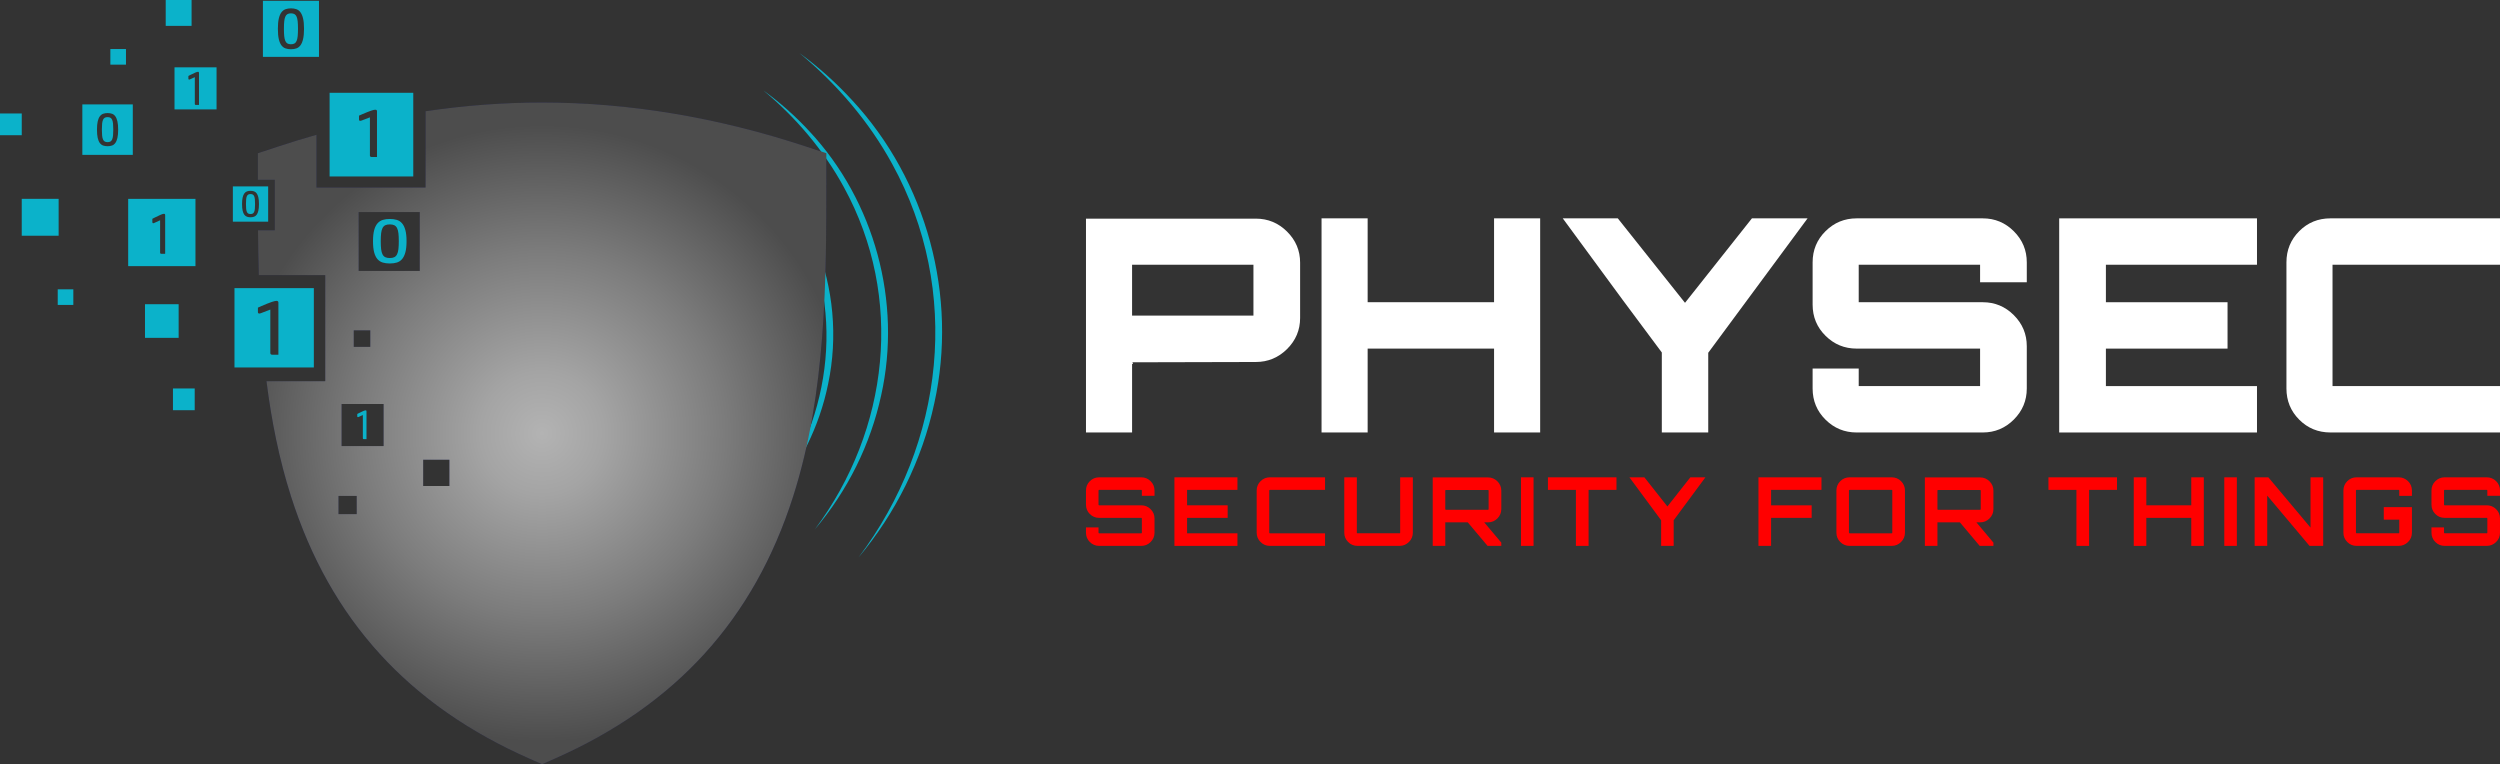 <?xml version="1.0" encoding="UTF-8"?><svg xmlns="http://www.w3.org/2000/svg" xmlns:xlink="http://www.w3.org/1999/xlink" viewBox="0 0 3199.05 977.93"><rect x="0" y="0" width="3199.05" height="977.93" fill="#333333" stroke="none"/><defs><style>.cls-1{fill:#fff;}.cls-2{fill:#0bb2ca;}.cls-3{fill:url(#Unbenannter_Verlauf_4);mix-blend-mode:color-dodge;}.cls-4{isolation:isolate;}.cls-5{fill:#22244d;}.cls-6{fill:red;}</style><radialGradient id="Unbenannter_Verlauf_4" cx="693.66" cy="554.55" fx="693.66" fy="554.55" r="394.68" gradientUnits="userSpaceOnUse"><stop offset="0" stop-color="#b3b3b3"/><stop offset=".2" stop-color="#a4a4a4"/><stop offset=".59" stop-color="#7c7c7c"/><stop offset="1" stop-color="#4d4d4d"/></radialGradient></defs><g class="cls-4"><g id="Ebene_2"><g id="Ebene_1-2"><g><g><path class="cls-1" d="M1646.94,296.34c-11.17-11.07-24.5-16.57-39.97-16.57h-217.33v273.65h58.99v-87.91c.25,.25,.63,.36,1.13,.36,0-1.5-.36-2.27-1.13-2.27l158.33-.39c15.48,0,28.8-5.51,39.97-16.54,11.13-11.07,16.72-24.32,16.72-39.79v-70.78c0-15.48-5.59-28.73-16.72-39.76Zm-43.01,107.51h-155.3v-65.09h155.3v65.09Z"/><path id="path282-2" class="cls-1" d="M1911.83,386.73h-161.76v-107.33h-58.99v274.02h58.99v-107.34h161.76v107.34h58.99V279.4h-58.99v107.33Z"/><path id="path284-2" class="cls-1" d="M2156.17,387.49l-86.01-108.09h-70.42l76.88,104.66,49.87,66.99v102.36h59.4v-102l127.11-172.02h-71.19l-85.64,108.09Z"/><path id="path286-5" class="cls-1" d="M2593.52,335.73c0-15.48-5.51-28.77-16.57-39.79-11.03-11.03-24.28-16.53-39.76-16.53h-161.4c-15.48,0-28.73,5.44-39.76,16.35-11.06,10.92-16.57,24.23-16.57,39.97v54.03c0,15.74,5.51,29.07,16.57,39.97,11.03,10.92,24.28,16.35,39.76,16.35h157.97v47.97h-155.31v-22.45h-58.99v25.49c0,15.73,5.51,29.06,16.57,39.97,11.03,10.92,24.28,16.35,39.76,16.35h161.4c15.48,0,28.73-5.51,39.76-16.54,11.06-11.06,16.57-24.31,16.57-39.78v-54.04c0-15.48-5.51-28.73-16.57-39.79-11.03-11.02-24.28-16.53-39.76-16.53h-158.74v-47.97h155.31v22.45h59.76v-25.48"/><path id="path288-6" class="cls-1" d="M2634.99,279.4v274.02h253.1v-59.36h-193.34v-47.97h155.66v-59.35h-155.66v-47.97h193.34v-59.35h-253.1Z"/><path id="path290-5" class="cls-1" d="M3199.05,279.4h-216.92c-15.77,0-29.06,5.44-39.97,16.35-10.92,10.92-16.39,24.23-16.39,39.97v161.36c0,15.73,5.48,29.06,16.39,39.97,10.92,10.92,24.21,16.35,39.97,16.35h216.92v-59.36h-214.3v-155.3h214.3v-59.35Z"/><g><path id="path246-0" class="cls-6" d="M1477.36,627.73v6.68h-16.21v-6.68c0-.58-.25-.87-.73-.87h-53.85c-.58,0-.88,.29-.88,.87v18c0,.59,.3,.88,.88,.88h53.85c4.64,0,8.62,1.64,11.93,4.93,3.33,3.29,5,7.31,5,12.01v18.04c0,4.71-1.67,8.69-5,11.97-3.32,3.29-7.3,4.97-11.93,4.97h-53.85c-4.71,0-8.72-1.68-12.01-4.97-3.29-3.28-4.93-7.26-4.93-11.97v-6.72h16.06v6.72c0,.55,.3,.84,.88,.84h53.85c.48,0,.73-.29,.73-.84v-18.04c0-.58-.25-.87-.73-.87h-53.85c-4.71,0-8.72-1.64-12.01-4.93-3.29-3.28-4.93-7.26-4.93-12.01v-18c0-4.7,1.64-8.72,4.93-12.01,3.29-3.28,7.3-4.93,12.01-4.93h53.85c4.64,0,8.62,1.64,11.93,4.93,3.33,3.29,5,7.31,5,12.01"/><path id="path248-6" class="cls-6" d="M1502.81,610.8v87.73h80.64v-16.1h-64.44v-19.75h51.92v-16.07h-51.92v-19.75h64.44v-16.07h-80.64Z"/><path id="path250-3" class="cls-6" d="M1695.56,610.8h-70.57c-4.71,0-8.68,1.64-11.97,4.93-3.29,3.29-4.96,7.31-4.96,12.01v53.85c0,4.71,1.67,8.69,4.96,11.97,3.29,3.29,7.26,4.97,11.97,4.97h70.57v-16.1h-70.57c-.54,0-.84-.29-.84-.84v-53.85c0-.58,.3-.87,.84-.87h70.57v-16.07Z"/><path id="path252-6" class="cls-6" d="M1791.68,681.58c0,.55-.25,.84-.73,.84h-53.85c-.58,0-.87-.29-.87-.84v-70.78h-16.07v70.78c0,4.71,1.64,8.69,4.93,11.97,3.29,3.29,7.27,4.97,12.01,4.97h53.85c4.6,0,8.58-1.68,11.93-4.97,3.33-3.28,5.01-7.26,5.01-11.97v-70.78h-16.21v70.78"/><path class="cls-6" d="M1904.02,610.91h-70.68v87.62h16.07v-30.12h28.77l25.34,30.12h17.56v-4.17l-21.83-25.95h4.79c4.71,0,8.72-1.64,12.05-5,3.32-3.33,5-7.3,5-11.93v-23.63c0-4.64-1.68-8.62-5-11.93-3.33-3.33-7.34-5-12.05-5Zm.84,40.56c0,.58-.3,.87-.84,.87h-53.74c-.59,0-.88-.29-.88-.87v-23.63c0-.58,.29-.84,.88-.84h53.74c.54,0,.84,.26,.84,.84v23.63Z"/><path id="path256-4" class="cls-6" d="M1946.29,698.52h16.07v-87.73h-16.07v87.73Z"/><path id="path258-3" class="cls-6" d="M1980.76,626.86h35.81v71.66h16.21v-71.66h35.7v-16.07h-87.72v16.07Z"/><path id="path260-5" class="cls-6" d="M2133.64,648.07l-29.46-37.27h-19.13l40.56,54.94v32.78h16.06v-32.78l40.6-54.94h-19.27l-29.35,37.27Z"/><path id="path262-8" class="cls-6" d="M2250.14,698.52h16.17v-35.85h51.92v-16.07h-51.92v-19.75h64.48v-16.07h-80.64v87.73Z"/><path class="cls-6" d="M2432.63,615.72c-3.32-3.28-7.3-4.93-11.93-4.93h-53.85c-4.71,0-8.72,1.64-12.01,4.93-3.29,3.29-4.93,7.31-4.93,12.01v53.85c0,4.71,1.64,8.69,4.93,11.97,3.29,3.29,7.3,4.97,12.01,4.97h53.85c4.64,0,8.62-1.68,11.93-4.97,3.33-3.28,5-7.26,5-11.97v-53.85c0-4.7-1.67-8.72-5-12.01Zm-11.21,65.86c0,.55-.25,.84-.73,.84h-53.85c-.58,0-.88-.29-.88-.84v-53.85c0-.58,.3-.87,.88-.87h53.85c.48,0,.73,.29,.73,.87v53.85Z"/><path class="cls-6" d="M2533.76,610.91h-70.68v87.62h16.1v-30.12h28.73l25.34,30.12h17.56v-4.17l-21.79-25.95h4.75c4.7,0,8.72-1.64,12.05-5,3.32-3.33,5-7.3,5-11.93v-23.63c0-4.64-1.68-8.62-5-11.93-3.33-3.33-7.35-5-12.05-5Zm.83,40.56c0,.58-.29,.87-.83,.87h-53.74c-.59,0-.84-.29-.84-.87v-23.63c0-.58,.25-.84,.84-.84h53.74c.54,0,.83,.26,.83,.84v23.63Z"/><path id="path268-5" class="cls-6" d="M2621.23,626.86h35.81v71.66h16.21v-71.66h35.71v-16.07h-87.73v16.07Z"/><path id="path270-5" class="cls-6" d="M2803.98,646.61h-57.5v-35.81h-16.09v87.73h16.09v-35.85h57.5v35.85h16.06v-87.73h-16.06v35.81Z"/><path id="path272-1" class="cls-6" d="M2846.25,698.52h16.07v-87.73h-16.07v87.73Z"/><path id="path274-0" class="cls-6" d="M2902.65,610.8h-17.56v87.69h16.1v-64.33l54.1,64.33h17.52v-87.69h-16.21v64.33l-53.96-64.33Z"/><path id="path276-2" class="cls-6" d="M3086.35,627.73c0-4.7-1.64-8.72-4.96-12.01-3.36-3.28-7.37-4.93-12.08-4.93h-53.74c-4.71,0-8.68,1.64-11.97,4.93-3.29,3.29-4.92,7.31-4.92,12.01v53.85c0,4.71,1.64,8.69,4.92,11.97,3.29,3.29,7.26,4.97,11.97,4.97h53.74c4.71,0,8.73-1.68,12.08-4.97,3.33-3.28,4.96-7.26,4.96-11.97v-32.67h-36.03v16.1h19.82v16.57c0,.55-.25,.84-.84,.84h-53.74c-.54,0-.84-.29-.84-.84v-53.85c0-.58,.3-.87,.84-.87h53.74c.59,0,.84,.29,.84,.87v6.83h16.21v-6.83"/><path id="path278-1" class="cls-6" d="M3199.05,627.73c0-4.7-1.65-8.72-4.96-12.01-3.36-3.28-7.34-4.93-11.97-4.93h-53.85c-4.71,0-8.69,1.64-11.97,4.93-3.29,3.29-4.93,7.31-4.93,12.01v18c0,4.75,1.65,8.73,4.93,12.01,3.28,3.29,7.26,4.93,11.97,4.93h53.85c.5,0,.73,.29,.73,.87v18.04c0,.55-.22,.84-.73,.84h-53.85c-.55,0-.84-.29-.84-.84v-6.72h-16.07v6.72c0,4.71,1.65,8.69,4.93,11.97,3.28,3.29,7.26,4.97,11.97,4.97h53.85c4.64,0,8.61-1.68,11.97-4.97,3.32-3.28,4.96-7.26,4.96-11.97v-18.04c0-4.7-1.65-8.72-4.96-12.01-3.36-3.28-7.34-4.93-11.97-4.93h-53.85c-.55,0-.84-.29-.84-.88v-18c0-.58,.29-.87,.84-.87h53.85c.5,0,.73,.29,.73,.87v6.68h16.21v-6.68"/></g></g><path class="cls-5" d="M1057.38,229.07v-33l-26.62-8.78c-112.83-37.23-226.25-56.11-337.1-56.11-49.29,0-99.09,3.74-149.11,11.16v97.67h-139.6v-67.54c-16.14,4.57-32.27,9.5-48.39,14.82l-26.62,8.78v33.99h21.68v64.56h-21.48c.17,18.93,.48,38.11,1.06,57.46h84.99v135.73h-75.18c6.26,49.79,16.05,99.37,31.37,147.35,50.34,157.61,150.32,267.48,305.66,335.88l15.63,6.88,15.63-6.88c155.33-68.4,255.31-178.28,305.65-335.88,42.46-132.91,42.45-278.05,42.44-406.09ZM456.46,657.9h-23.33v-23.33h23.33v23.33Zm34.43-87.11h-53.8v-53.8h53.8v53.8Zm-17.06-126.93h-21.17v-21.17h21.17v21.17Zm63.31-97.16h-78.19v-75.32h78.19v75.32Zm37.94,275.16h-33.59v-33.59h33.59v33.59Z"/><path id="path292-6" class="cls-6" d="M854.07,385.15c-8.12-8.55-21.21-10.61-31.68-4.9-10.48,5.66-14.82,16.6-13.27,29.45,.46,3.86-1.48,9.92-4.42,12-18.22,12.99-36.81,25.46-55.77,37.36-7.17,4.51-10.68,1.99-11.77-6.56-.37-2.91-.19-5.92-.12-8.88,.39-16.05,1.57-32.09,1.04-48.09-.17-5.57,.83-10.26,2.79-14.45,10.8-6.29,22.18-11.1,34.25-14.38,8.97,8.02,20.95,9.59,31.28,3.54,11.33-6.66,15.95-20.56,11.03-33.18-4.49-11.46-16.88-18.15-29.34-15.77-13.36,2.52-21.34,13.02-21.22,27.42,0,2.4-.62,4.83-1.2,7.23-10.94,3.44-21.41,8.12-31.33,13.97-3.59,.69-6.56,.51-9.36-.63-4.33-4.62-8.67-9.27-12.99-13.89,9.45-16.35,9.15-28.26-1.04-38.22-8.72-8.53-22.17-9.9-32.55-3.28-10.54,6.68-14.87,20.14-10.31,32.09,4.95,13.04,13.2,16.76,34.77,14.73,6.47,6.91,12.92,13.8,19.4,20.74,4.07,7.56,6.98,15.66,7.45,24.74,.23,4.99,.28,10.01,.21,15.05-18.01-12.6-36.14-25.11-53.98-37.94-20.12-14.43-39.65-33.16-42.57-58.98,4.1-1.02,7.98-2.85,11.42-5.76,2.94-2.47,5.81-5.2,7.43-8.08,1.67-3.15,2.16-6.51,2.33-10.42,.67-16.76-8.46-28.33-23.26-34.6-12.28-5.22-25.76,0-35.1,8.58-.13,.08-.48,.42-.95,.9-3.71,3.8-5.86,8.14-6.12,13.45,0,.05-.12,1.24-.12,1.29-.46,16.08,15.56,33.82,34.15,35.37,2.63,22.84,15.81,40.83,32.83,55.72,22.22,19.44,48.37,35.12,72.5,52,.34,.25,.72,.46,1.06,.6-.3,6.36-.74,12.71-1.24,19.05-1.09,14.31-3.91,28.09-8.88,41.14-3.77-2.78-6.62-6.64-8.33-11.08,8.39-6.21,9.9-17.57,5.71-26.7-4.21-9.11-16.58-12.49-25.39-9.23-7.58,2.8-12.09,9.85-12.35,17.32-.9,5.64,.95,11.63,4.95,16.41,3.56,4.3,9.2,6.24,14.8,6.15,2.86,8,8.3,14.64,15.33,19.08-2.63,5.23-5.64,10.26-9.11,15.19-8.58,12.14-16.63,13.64-26.66,2.92-12.3-13.11-23.47-27.35-34.52-41.57-4.6-5.94-5.2-12.99-3.88-20.11,.55-1.2,1.13-2.4,1.71-3.59,21.31-1.87,30.26-7.49,33.01-20.57,2.63-12.6-2.82-24.79-13.52-30.13-4.21-2.12-8.95-3.03-13.57-2.78-12.74-.9-24.23,9.06-28.09,20.64-3.47,10.36,2.03,21.5,10.77,26.96l-4.14,8.74c-2.47,0-5.27-1.14-7.98-3.52-9.27-8.19-17.32-17.78-26.75-25.73-7.42-6.26-11.86-13.36-13.64-21.34,2.84-13.46,5.66-26.96,8.53-40.46,1.11-.56,2.36-1.04,3.84-1.43,16.51-4.42,23.42-24.14,14.57-38.93-5.58-9.3-15.79-14.06-26.36-12.3-11.77,1.97-19.56,9.48-22.01,21.3-2.2,10.56,2.66,21.27,12.02,27.68,1.46,.99,3.37,2.36,4.83,3.79l-8.88,42.1c-2.52-.81-5.06-1.53-7.63-2.04-2.47-18.01-8.74-26.01-21.15-27.88-12.76-1.94-24.34,4.14-29.01,15.26-4.86,11.52-1.6,24.56,8.04,32.04,10.87,8.49,20.72,7.08,38.96-6.89,3.59,.69,7.1,1.71,10.54,3.01,10.1,9.11,20.28,18.31,30.56,27.45,28.42,25.22,50.73,54.96,67.17,88.96-27.72-4.21-52.18-21.2-65.96-46.45,2.36-2.05,4.37-4.53,5.96-7.33,6.4-11.28,.7-25.8-9.68-32.09-2.18-1.32-4.01-2.23-6.52-2.94-1.25-.35-2.59-.67-4.05-.96-1.72-.33-3.5-.68-5.3-.75-9.06-.28-14.42,4.16-20.48,12.65-2.1,3.53-4,7.74-3.44,9.39-.49,11.26,5.11,21.48,15.84,26.47,5.36,2.5,11.05,2.82,16.32,1.53,16.67,31.3,48.78,51.88,83.63,54.26,2.73,6.01,5.96,12.02,7.3,18.24,.11,.49,.12,1,.07,1.5-1.8,16.75-1.62,172.02-1.62,172.02v76.62h34.49l.09-27.3h38.91v-11.88h-22.98v-18.47h23.72v-19.21h-39.44s.6-166.12,.88-178.67c.88-3.86,1.75-7.72,2.63-11.56,.23-.09,.44-.14,.64-.25,12.9-6.47,25.81-12.93,38.7-19.4,.07,.09,.17,.18,.25,.28,7.72,6.82,19.21,5.62,26.61-.88,8.11-7.14,6.71-19.88,.67-27.6-6.85-8.81-20.63-7.45-28.18-.79-.63,.56-1.07,1.16-1.41,1.76-.4,.37-.79,.79-1.11,1.3-2.84,4.34-3.75,9.64-2.89,14.59-.14,.06-.28,.09-.41,.16-9.62,4.83-19.24,9.64-28.85,14.47,1.18-4.42,2.4-8.83,3.76-13.17,.69-2.15,1.41-4.28,2.17-6.38,18.66-22.82,46.17-36.09,75.61-36.76,.09,0,.16-.05,.25-.05,.49,4.23,2.08,8.39,4.95,11.93,8.53,10.49,25.5,13.38,36.09,4.3,10.22-8.76,12.7-26.08,3.56-36.58-9.71-11.21-26.73-11.46-37.5-1.8-1.14,1.02-2.87,4.56-4.07,7.15-.59,1.27-1.86,2.08-3.25,2.08h-.02c-22.01,.53-42.63,7.19-60.28,18.94,2.78-3.95,5.9-7.77,9.41-11.38,19.72-20.14,42.8-35.31,67.67-47.81,4-2.01,9.45-2.47,13.94-1.76,12.42,1.94,23.91-2.66,29.5-12.97,5.39-9.9,3.7-23.49-3.93-31.51"/><g><path class="cls-2" d="M828.19,262.52c27.22,18.47,49.68,43.78,64.89,73,24.58,46.93,29.01,103.85,12.48,154.06-8.8,27.2-23.31,52.4-42.17,73.36,1.63-2.38,4.21-6.31,5.82-8.81,1.89-2.96,3.72-5.95,5.49-8.98,56.38-95.93,37.33-209.73-46.5-282.62h0Z"/><path class="cls-2" d="M926.51,610.28c63.12-87.08,77.5-200.82,28-297.6-17.97-35.43-43.55-66.56-73.71-92.47,31.98,22.39,59.08,52.03,78.33,86.11,55.43,96.87,40.64,220.73-32.62,303.96h0Z"/><path class="cls-2" d="M987.6,638.1c78.4-106.55,94.37-246.67,30.39-364.06-21.41-39.48-50.82-74.25-85.16-103.27,101.67,71.71,152.48,198.58,126.86,320.56-10.98,53.99-36.24,105.07-72.1,146.77h0Z"/><path class="cls-2" d="M1042.72,677.34c95.18-127.6,114.43-296.76,37.13-437.79-25.87-47.42-61.4-89.14-102.93-123.75,21.34,15.4,41.12,33.06,59.05,52.48,83.27,89.33,118.19,218.23,91.62,337.43-13.56,63.03-43.24,122.54-84.86,171.63h0Z"/><path class="cls-2" d="M1098.57,713.34c110.13-146.35,132.3-341.39,43.13-503.48-29.84-54.49-70.84-102.42-118.77-141.99,24.44,17.81,47.11,38.16,67.63,60.54,95.33,102.79,135.35,250.66,105,387.54-15.49,72.42-49.43,140.8-97,197.4h0Z"/></g><g><rect class="cls-2" x="221.32" y="497.08" width="27.82" height="27.82"/><rect class="cls-2" y="145.2" width="27.82" height="27.82"/><rect class="cls-2" x="27.82" y="254.44" width="47.2" height="47.2"/><rect class="cls-2" x="73.87" y="370.22" width="19.97" height="19.97"/><rect class="cls-2" x="141.23" y="62.75" width="19.97" height="19.97"/><rect class="cls-2" x="212.04" width="33.1" height="33.1"/><rect class="cls-2" x="185.54" y="389.28" width="43.04" height="43.04"/><path class="cls-2" d="M164.02,340.57h86.09v-86.09h-86.09v86.09Zm30.9-60.56l2.96-1.55c3.48-1.77,6.13-3.03,7.96-3.77,1.82-.74,3.13-1.11,3.93-1.11,.59,0,1,.16,1.23,.48,.23,.32,.35,.73,.35,1.22v49.52h-4.97c-1.01,0-1.51-.57-1.51-1.7v-41.24l-7.3,3.33c-.42,.2-.74,.32-.97,.37-.23,.05-.41,.07-.53,.07-.75,0-1.13-.44-1.13-1.33v-4.29Z"/><path class="cls-2" d="M169.93,133.61H105.37v64.56h64.56v-64.56Zm-19.69,42.92c-.64,2.75-1.55,4.91-2.71,6.48-1.17,1.57-2.58,2.64-4.25,3.22-1.67,.58-3.55,.87-5.64,.87s-3.97-.29-5.63-.87c-1.67-.58-3.09-1.66-4.28-3.22-1.18-1.57-2.09-3.73-2.71-6.48-.62-2.75-.94-6.3-.94-10.64s.31-7.76,.94-10.52c.62-2.75,1.53-4.92,2.71-6.51,1.18-1.59,2.61-2.68,4.28-3.28,1.67-.6,3.55-.9,5.63-.9s3.97,.29,5.64,.87c1.67,.58,3.08,1.66,4.25,3.22,1.16,1.57,2.07,3.73,2.71,6.48,.64,2.75,.96,6.3,.96,10.64s-.32,7.88-.96,10.64Z"/><path class="cls-2" d="M143.53,153.36c-.54-1.25-1.29-2.14-2.23-2.68-.94-.54-2.16-.81-3.65-.81s-2.7,.27-3.64,.81c-.95,.54-1.69,1.45-2.23,2.71-.54,1.27-.91,2.91-1.12,4.94-.2,2.03-.3,4.55-.3,7.56s.1,5.48,.3,7.53c.2,2.05,.57,3.71,1.12,4.97,.54,1.27,1.28,2.17,2.23,2.71,.94,.54,2.16,.81,3.64,.81s2.7-.27,3.65-.81c.94-.54,1.69-1.45,2.23-2.71,.54-1.26,.91-2.92,1.12-4.97,.2-2.05,.3-4.58,.3-7.59s-.1-5.48-.3-7.53c-.2-2.05-.57-3.7-1.12-4.94Z"/><path class="cls-2" d="M336.43,72.73h71.75V.99h-71.75V72.73Zm20.3-48.85c.77-3.4,1.88-6.07,3.35-8.03,1.46-1.96,3.22-3.31,5.28-4.05,2.06-.74,4.37-1.12,6.95-1.12s4.9,.36,6.95,1.08c2.06,.72,3.8,2.04,5.24,3.98,1.44,1.93,2.55,4.6,3.35,7.99,.79,3.4,1.19,7.77,1.19,13.12s-.4,9.73-1.19,13.12c-.79,3.4-1.91,6.06-3.35,7.99-1.44,1.93-3.19,3.26-5.24,3.98-2.06,.72-4.38,1.08-6.95,1.08s-4.9-.36-6.95-1.08c-2.06-.72-3.82-2.04-5.28-3.98-1.46-1.93-2.58-4.6-3.35-7.99-.77-3.4-1.15-7.77-1.15-13.12s.38-9.58,1.15-12.98Z"/><path class="cls-2" d="M365.06,52.29c.67,1.56,1.58,2.68,2.75,3.35,1.16,.67,2.66,1,4.5,1s3.33-.33,4.5-1c1.17-.67,2.08-1.78,2.75-3.35,.67-1.56,1.13-3.61,1.38-6.13,.25-2.53,.37-5.65,.37-9.37s-.12-6.77-.37-9.3c-.25-2.53-.71-4.56-1.38-6.1-.67-1.54-1.59-2.64-2.75-3.31-1.17-.67-2.66-1.01-4.5-1.01s-3.33,.34-4.5,1.01c-1.17,.67-2.08,1.78-2.75,3.35-.67,1.56-1.13,3.6-1.38,6.1-.25,2.5-.37,5.61-.37,9.33s.12,6.77,.37,9.3c.25,2.53,.71,4.57,1.38,6.13Z"/><path class="cls-2" d="M223.31,139.97h53.8v-53.8h-53.8v53.8Zm17.76-42.76l2.45-1.28c2.88-1.47,5.07-2.5,6.58-3.12,1.51-.61,2.59-.92,3.25-.92,.49,0,.82,.13,1.01,.4,.19,.27,.29,.6,.29,1.01v40.95h-4.11c-.83,0-1.25-.47-1.25-1.41v-34.1l-6.03,2.75c-.35,.16-.62,.26-.81,.3-.19,.04-.34,.06-.44,.06-.62,0-.94-.37-.94-1.1v-3.55Z"/><path class="cls-2" d="M421.76,118.75v107.06h107.06V118.75h-107.06Zm60.67,82.12h-6.97c-1.41,0-2.12-.67-2.12-2.01v-48.71l-10.23,3.93c-.59,.23-1.04,.38-1.37,.43-.32,.06-.57,.09-.75,.09-1.06,0-1.59-.52-1.59-1.57v-5.06l4.14-1.83c4.88-2.09,8.6-3.58,11.15-4.45,2.56-.88,4.39-1.31,5.51-1.31,.82,0,1.39,.19,1.72,.57,.32,.38,.49,.86,.49,1.44v58.49Z"/><path class="cls-2" d="M343.14,238.52h-45.16v45.16h45.16v-45.16Zm-12.53,31.07c-.51,2.2-1.23,3.92-2.16,5.17-.93,1.25-2.06,2.11-3.39,2.57-1.33,.46-2.83,.7-4.5,.7s-3.17-.23-4.5-.7c-1.33-.46-2.47-1.32-3.42-2.57-.95-1.25-1.67-2.97-2.16-5.17-.5-2.2-.75-5.03-.75-8.49s.25-6.2,.75-8.39c.5-2.2,1.22-3.93,2.16-5.2,.95-1.27,2.08-2.14,3.42-2.62,1.33-.48,2.83-.72,4.5-.72s3.17,.23,4.5,.7c1.33,.46,2.46,1.32,3.39,2.57,.93,1.25,1.65,2.97,2.16,5.17,.51,2.2,.77,5.03,.77,8.49s-.26,6.29-.77,8.49Z"/><path class="cls-2" d="M325.25,251.1c-.43-.99-1.03-1.71-1.78-2.14-.75-.43-1.72-.65-2.91-.65s-2.16,.22-2.91,.65c-.75,.43-1.35,1.15-1.78,2.16-.43,1.01-.73,2.33-.89,3.94-.16,1.62-.24,3.63-.24,6.04s.08,4.38,.24,6.01c.16,1.63,.46,2.96,.89,3.97,.43,1.01,1.03,1.73,1.78,2.16,.75,.43,1.72,.65,2.91,.65s2.16-.22,2.91-.65,1.35-1.15,1.78-2.16c.43-1.01,.73-2.33,.89-3.97,.16-1.64,.24-3.66,.24-6.06s-.08-4.38-.24-6.01c-.16-1.64-.46-2.95-.89-3.94Z"/><path class="cls-2" d="M300.04,470.23h101.56v-101.56h-101.56v101.56Zm29.99-76.59l4.72-2.09c5.56-2.39,9.79-4.08,12.71-5.07,2.91-1,5-1.49,6.28-1.49,.94,0,1.59,.22,1.96,.64,.37,.43,.55,.98,.55,1.64v66.63h-7.94c-1.61,0-2.41-.76-2.41-2.29v-55.49l-11.65,4.48c-.67,.27-1.19,.43-1.56,.5-.37,.07-.65,.1-.85,.1-1.2,0-1.81-.6-1.81-1.79v-5.77Z"/></g><g><path class="cls-2" d="M465.4,561.94c-.72,0-1.09-.41-1.09-1.22v-29.66l-5.25,2.39c-.3,.14-.54,.23-.7,.26-.17,.04-.29,.05-.38,.05-.54,0-.81-.32-.81-.96v-3.08l2.13-1.12c2.5-1.28,4.41-2.18,5.72-2.71,1.31-.53,2.25-.8,2.83-.8,.42,0,.72,.12,.88,.34,.17,.23,.25,.52,.25,.88v35.62h-3.58Z"/><path class="cls-2" d="M518.7,294.39c-1.02-3.7-2.45-6.6-4.29-8.7-1.85-2.1-4.09-3.55-6.73-4.33-2.64-.78-5.61-1.17-8.92-1.17s-6.28,.4-8.92,1.21c-2.64,.81-4.9,2.28-6.77,4.41-1.88,2.13-3.31,5.05-4.29,8.74-.99,3.7-1.48,8.4-1.48,14.12s.49,10.59,1.48,14.28c.99,3.7,2.42,6.59,4.29,8.7,1.88,2.11,4.13,3.55,6.77,4.33,2.64,.78,5.61,1.17,8.92,1.17s6.28-.39,8.92-1.17c2.64-.78,4.88-2.23,6.73-4.33,1.84-2.1,3.27-5,4.29-8.7,1.02-3.7,1.53-8.46,1.53-14.28s-.51-10.59-1.53-14.28Zm-8.87,24.4c-.32,2.75-.91,4.98-1.77,6.68-.86,1.7-2.03,2.91-3.53,3.64s-3.42,1.09-5.77,1.09-4.28-.36-5.77-1.09c-1.5-.73-2.67-1.94-3.53-3.64-.86-1.7-1.45-3.93-1.77-6.68-.32-2.75-.48-6.12-.48-10.12s.16-7.43,.48-10.16,.91-4.94,1.77-6.64c.86-1.7,2.03-2.91,3.53-3.64,1.49-.73,3.42-1.09,5.77-1.09s4.28,.37,5.77,1.09c1.49,.73,2.67,1.93,3.53,3.6,.86,1.67,1.45,3.88,1.77,6.64,.32,2.75,.48,6.12,.48,10.12s-.16,7.45-.48,10.2Z"/></g><path class="cls-3" d="M1057.38,229.07v-33l-26.62-8.78c-112.83-37.23-226.25-56.11-337.1-56.11-49.29,0-99.09,3.74-149.11,11.16v97.67h-139.6v-67.54c-16.14,4.57-32.27,9.5-48.39,14.82l-26.62,8.78v33.99h21.68v64.56h-21.48c.17,18.93,.48,38.11,1.06,57.46h84.99v135.73h-75.18c6.26,49.79,16.05,99.37,31.37,147.35,50.34,157.61,150.32,267.48,305.66,335.88l15.63,6.88,15.63-6.88c155.33-68.4,255.31-178.28,305.65-335.88,42.46-132.91,42.45-278.05,42.44-406.09ZM456.46,657.9h-23.33v-23.33h23.33v23.33Zm34.43-87.11h-53.8v-53.8h53.8v53.8Zm-17.06-126.93h-21.17v-21.17h21.17v21.17Zm63.31-97.16h-78.19v-75.32h78.19v75.32Zm37.94,275.16h-33.59v-33.59h33.59v33.59Z"/></g></g></g></g></svg>
